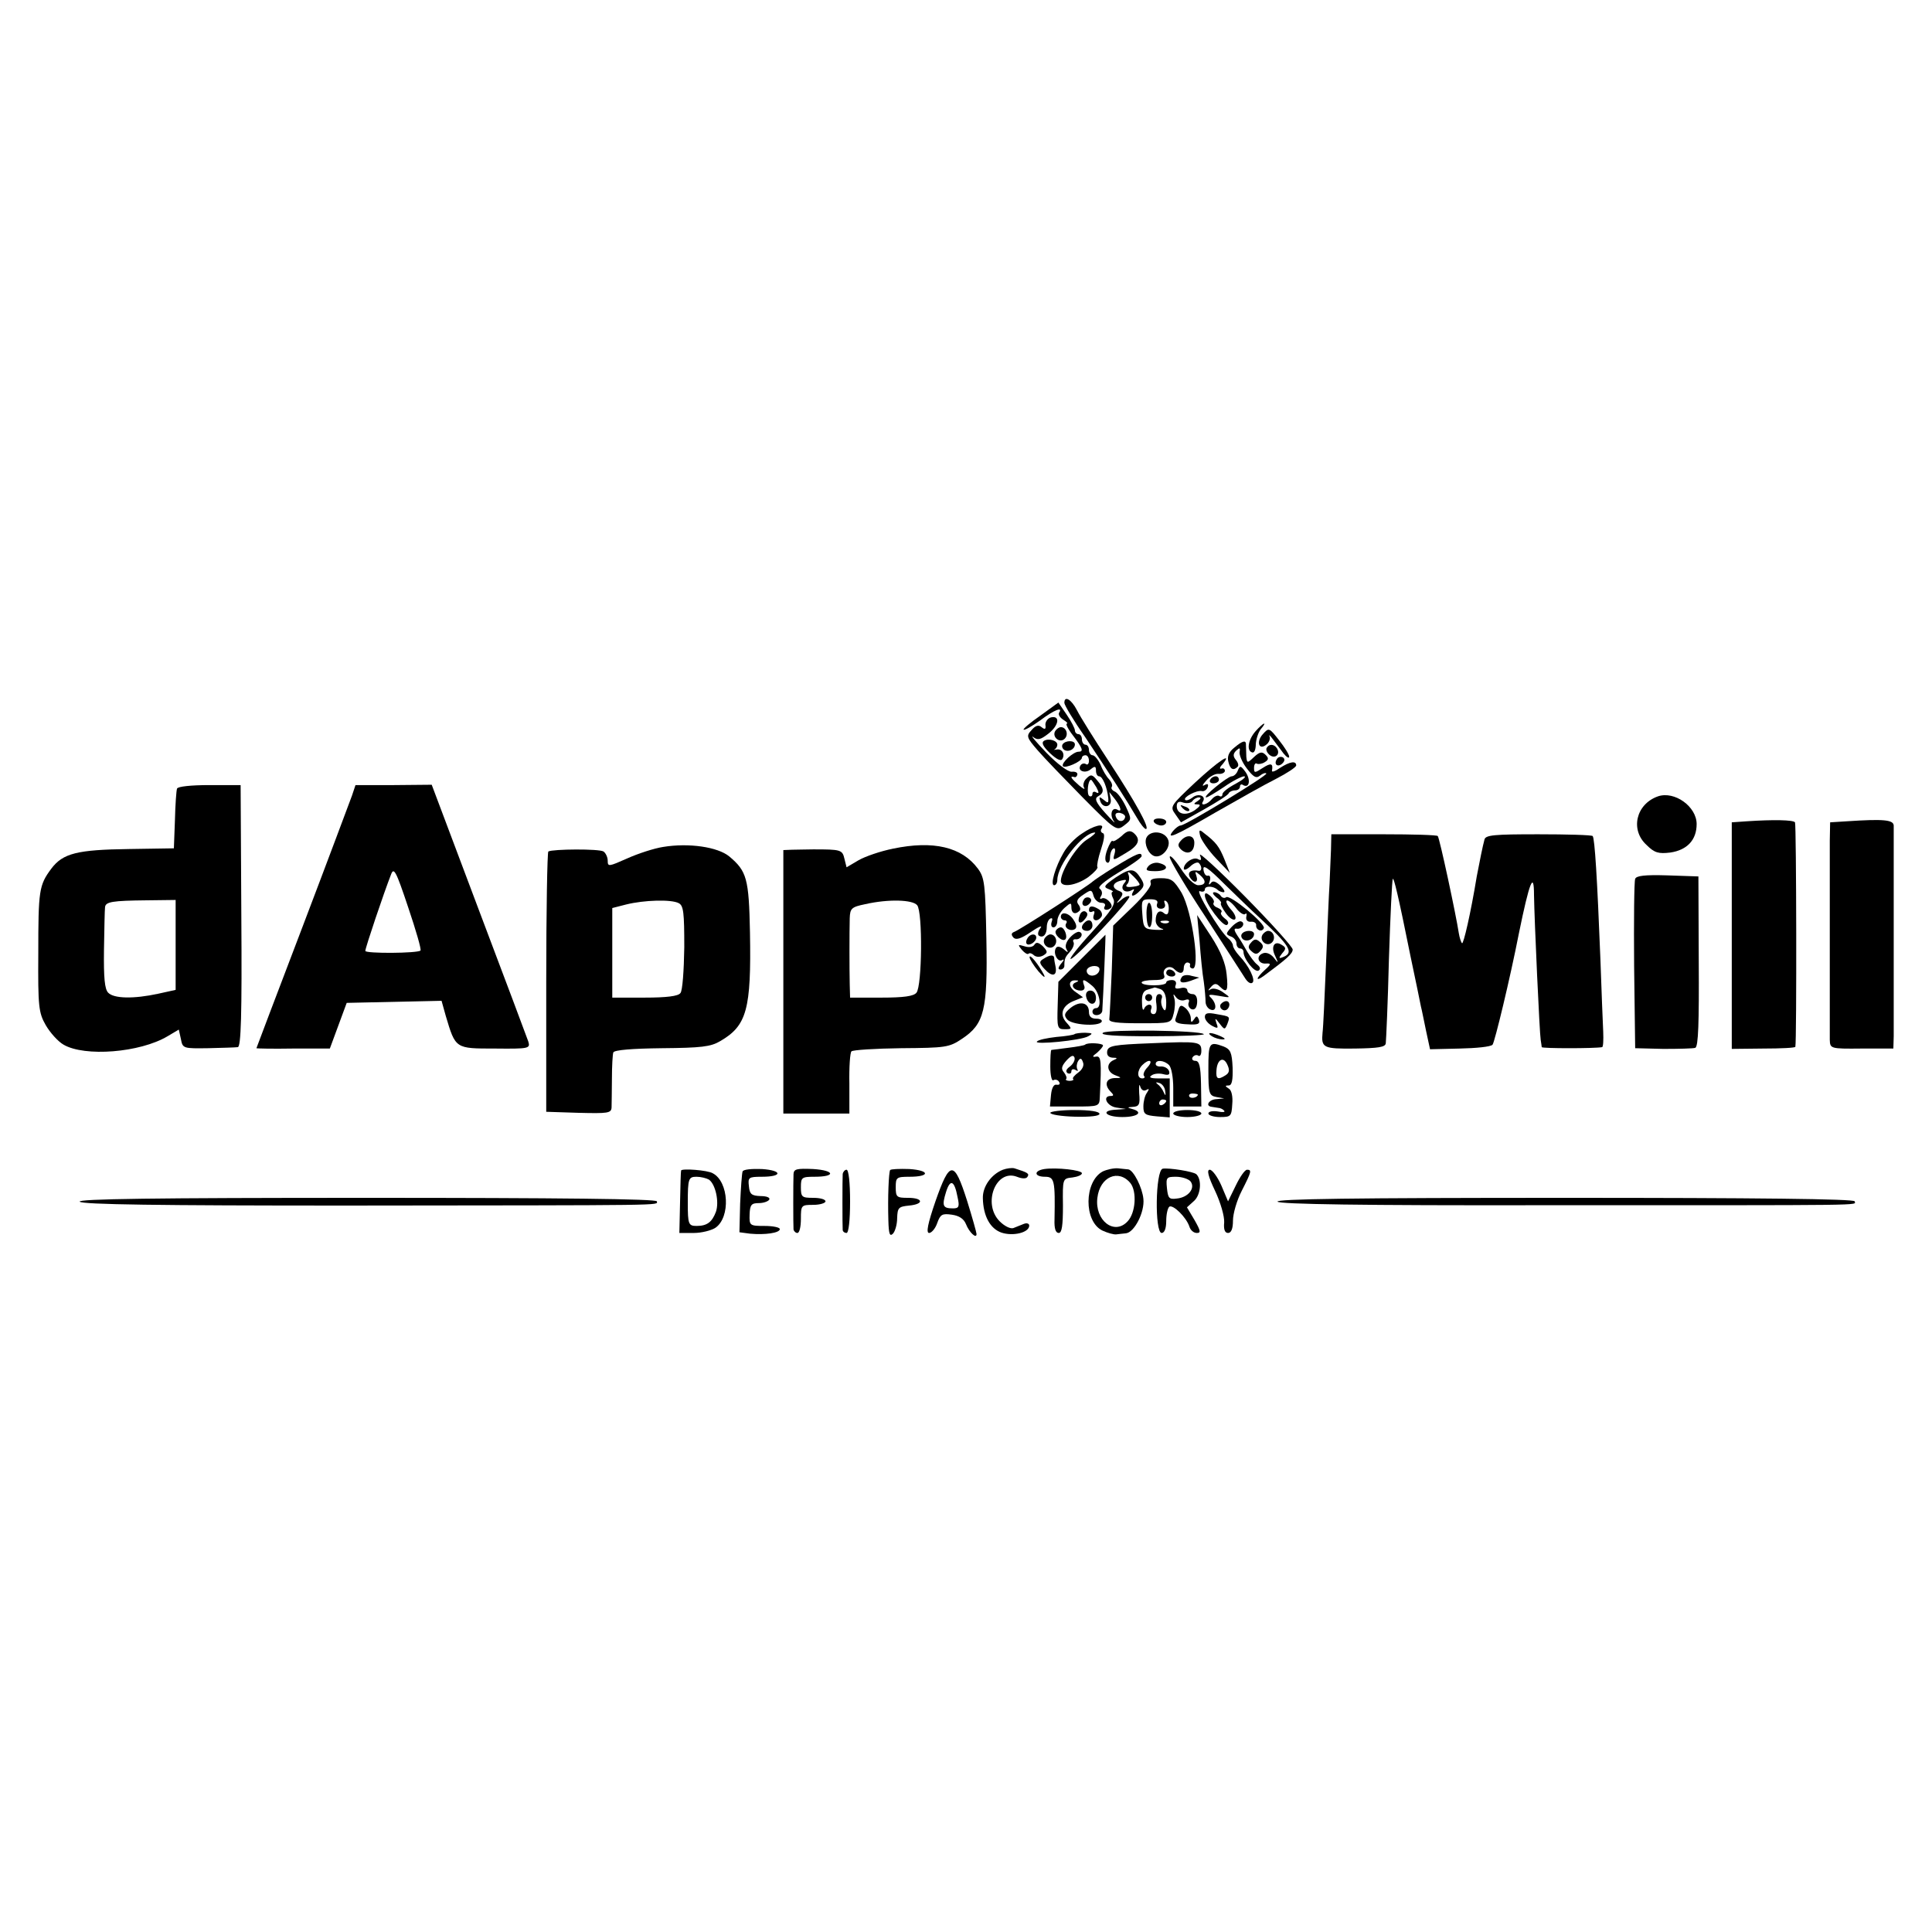 <?xml version="1.0" standalone="no"?>
<!DOCTYPE svg PUBLIC "-//W3C//DTD SVG 20010904//EN"
 "http://www.w3.org/TR/2001/REC-SVG-20010904/DTD/svg10.dtd">
<svg version="1.0" xmlns="http://www.w3.org/2000/svg"
 width="550pt" height="550pt" viewBox="0 0 550 550"
 preserveAspectRatio="xMidYMid meet">
<g transform="translate(0,550) scale(0.1,-0.1)"
fill="#000000" stroke="none">
<path d="M3030 3499 c0 -6 26 -50 59 -97 67 -100 120 -183 147 -229 10 -18 22
-33 26 -33 13 0 -29 76 -107 195 -40 61 -80 125 -89 143 -16 31 -36 43 -36 21z"/>
<path d="M2962 3463 c-29 -20 -50 -38 -48 -40 2 -3 23 9 47 26 41 31 66 40 54
22 -3 -6 3 -14 12 -20 10 -6 14 -11 10 -11 -4 0 3 -15 17 -33 28 -37 32 -47
16 -47 -14 0 -50 -32 -44 -41 5 -8 54 13 54 24 0 4 5 7 10 7 6 0 10 -7 10 -16
0 -8 -4 -13 -9 -9 -5 3 -12 1 -15 -4 -10 -16 14 -24 29 -11 12 10 15 9 15 -4
0 -9 4 -16 9 -16 10 0 23 -32 26 -62 1 -15 -1 -15 -13 -5 -12 10 -14 9 -10 -3
7 -23 34 -18 30 5 l-4 20 16 -20 c17 -22 21 -39 7 -30 -16 9 -23 -15 -10 -33
6 -9 -4 1 -24 23 -28 31 -32 42 -21 48 18 10 18 22 -3 46 -14 17 -18 17 -30 5
-8 -7 -11 -20 -7 -26 4 -7 -2 -4 -14 6 -23 20 -28 28 -14 24 4 -2 8 2 9 7 1 6
-6 9 -16 8 -10 -1 -41 22 -72 54 -30 31 -47 52 -38 45 13 -10 21 -8 43 9 30
23 35 52 9 47 -10 -2 -17 -12 -17 -21 2 -13 -1 -15 -11 -7 -8 7 -17 5 -28 -8
-16 -17 -15 -21 17 -58 18 -21 77 -82 129 -135 93 -94 96 -95 117 -79 22 17
22 17 5 54 -10 21 -24 40 -32 43 -7 3 -11 9 -8 13 3 5 -1 14 -8 22 -7 7 -18
25 -24 41 -7 15 -17 27 -23 27 -5 0 -10 7 -10 15 0 8 -4 15 -10 15 -5 0 -10 7
-10 15 0 8 -4 15 -10 15 -5 0 -10 5 -10 11 0 5 -10 25 -23 44 l-24 35 -51 -37z
m159 -204 c8 -15 8 -19 0 -15 -6 4 -11 2 -11 -4 0 -6 -4 -9 -9 -6 -8 5 -4 46
5 46 2 0 8 -10 15 -21z m82 -85 c-3 -15 -20 -15 -26 0 -4 9 0 13 11 12 9 -2
16 -7 15 -12z"/>
<path d="M3574 3418 c-21 -24 -26 -56 -9 -60 6 -2 10 9 10 24 1 14 7 33 14 42
21 25 7 19 -15 -6z"/>
<path d="M3004 3419 c-10 -17 13 -36 27 -22 12 12 4 33 -11 33 -5 0 -12 -5
-16 -11z"/>
<path d="M3595 3410 c-20 -22 -11 -48 11 -29 7 6 11 16 8 23 -3 6 2 2 10 -9 8
-11 22 -29 30 -40 9 -11 16 -15 16 -9 0 6 -13 27 -29 47 -28 36 -29 36 -46 17z"/>
<path d="M2972 3391 c-8 -5 -3 -16 17 -35 18 -17 31 -24 35 -17 9 14 -1 31
-17 27 -7 -1 -9 -1 -4 1 4 3 7 8 7 13 0 12 -25 19 -38 11z"/>
<path d="M3025 3381 c-3 -5 -1 -12 5 -16 12 -7 30 2 30 16 0 12 -27 12 -35 0z"/>
<path d="M3513 3371 c-15 -12 -20 -25 -16 -40 5 -21 14 -26 26 -14 4 3 2 12
-5 20 -8 10 -8 17 1 26 10 9 12 9 10 -3 -2 -8 7 -30 20 -47 19 -25 27 -30 38
-21 7 6 16 9 18 6 5 -5 -230 -148 -244 -148 -5 0 -14 -7 -21 -15 -22 -27 3
-16 120 52 63 36 141 80 173 96 31 16 57 33 57 38 0 14 -18 11 -46 -7 -14 -10
-24 -13 -23 -8 4 21 -3 23 -26 8 -23 -15 -25 -15 -25 0 0 10 4 15 8 12 4 -2
14 -1 22 4 12 7 12 12 3 21 -10 10 -17 9 -33 -6 -19 -18 -20 -18 -22 1 0 10
-1 25 -1 32 1 16 -8 15 -34 -7z"/>
<path d="M3606 3371 c-3 -5 1 -14 8 -20 16 -13 32 2 21 19 -8 12 -22 13 -29 1z"/>
<path d="M3635 3339 c-10 -15 3 -25 16 -12 7 7 7 13 1 17 -6 3 -14 1 -17 -5z"/>
<path d="M3402 3272 c-70 -66 -72 -68 -56 -90 l16 -23 66 37 c37 21 69 41 70
46 2 4 10 8 18 8 8 0 14 5 14 11 0 5 4 8 9 4 18 -10 22 15 7 37 -14 19 -16 19
-22 5 -3 -9 -11 -17 -18 -17 -12 -1 -85 -60 -72 -60 4 0 27 14 51 30 24 17 50
30 57 30 7 -1 -4 -10 -24 -21 -21 -11 -38 -24 -38 -30 0 -6 -4 -8 -9 -5 -5 3
-14 -1 -21 -9 -13 -16 -35 -21 -25 -6 9 16 -15 24 -31 10 -8 -6 -17 -9 -20 -6
-7 7 32 28 47 25 6 -2 14 3 17 11 3 9 0 11 -9 6 -8 -5 -6 1 5 13 10 12 26 20
35 19 9 -1 17 3 18 8 0 6 -4 9 -10 7 -6 -2 -5 4 3 12 31 38 -11 10 -78 -52z
m8 -52 c-13 -8 -13 -10 0 -10 9 0 7 -5 -8 -16 -26 -18 -52 -12 -52 11 0 12 6
15 19 10 11 -3 22 -1 26 5 3 5 12 10 18 10 7 0 6 -4 -3 -10z"/>
<path d="M3367 3199 c7 -7 15 -10 18 -7 3 3 -2 9 -12 12 -14 6 -15 5 -6 -5z"/>
<path d="M3445 3280 c-3 -5 1 -10 9 -10 9 0 16 5 16 10 0 6 -4 10 -9 10 -6 0
-13 -4 -16 -10z"/>
<path d="M504 3255 c-2 -5 -5 -46 -6 -90 l-3 -80 -128 -2 c-147 -2 -188 -12
-221 -56 -35 -47 -37 -62 -37 -242 -1 -150 1 -168 21 -203 12 -21 35 -47 51
-56 60 -35 217 -23 296 24 l32 19 6 -27 c5 -27 7 -27 78 -26 39 1 77 2 84 3 9
1 12 90 10 373 l-2 373 -89 0 c-52 0 -90 -4 -92 -10z m-4 -445 l0 -128 -50
-11 c-69 -15 -126 -14 -142 3 -10 10 -13 42 -12 122 1 60 2 114 3 121 1 16 21
19 119 20 l82 1 0 -128z"/>
<path d="M1002 3235 c-6 -16 -69 -185 -141 -374 -72 -189 -131 -344 -131 -345
0 -1 47 -2 105 -1 l104 0 24 65 24 65 135 3 135 3 12 -43 c28 -94 27 -93 140
-93 97 -1 101 0 95 20 -4 11 -67 180 -141 375 l-134 356 -109 -1 -108 0 -10
-30z m195 -441 c-8 -8 -157 -9 -157 -1 0 9 53 166 73 217 8 22 14 12 49 -93
22 -65 38 -120 35 -123z"/>
<path d="M4720 3233 c-63 -22 -80 -96 -32 -139 22 -22 34 -25 67 -21 48 7 75
36 75 81 0 50 -63 95 -110 79z"/>
<path d="M3285 3160 c3 -5 13 -10 21 -10 8 0 14 5 14 10 0 6 -9 10 -21 10 -11
0 -17 -4 -14 -10z"/>
<path d="M4973 3162 l-43 -3 0 -322 0 -323 90 1 c50 0 91 2 91 5 4 17 3 633
-1 639 -5 7 -62 8 -137 3z"/>
<path d="M5258 3162 l-48 -3 -1 -52 c0 -62 0 -531 0 -567 1 -25 1 -26 91 -25
l90 0 1 35 c0 41 0 578 0 600 -1 16 -28 19 -133 12z"/>
<path d="M3080 3127 c-19 -12 -42 -36 -52 -54 -24 -41 -39 -93 -27 -93 5 0 9
7 9 15 0 43 73 135 107 135 4 0 -6 -10 -24 -21 -29 -19 -73 -89 -73 -117 0
-20 44 -13 78 11 17 13 29 26 26 29 -2 3 2 25 10 49 9 27 12 45 6 47 -6 2 -8
8 -4 13 10 17 -23 9 -56 -14z"/>
<path d="M3193 3120 c-12 -10 -23 -17 -26 -14 -2 3 -9 -9 -15 -25 -7 -19 -7
-33 -1 -36 5 -4 9 3 9 14 0 11 4 22 9 25 5 4 7 -3 4 -14 -6 -21 -5 -21 31 1
38 22 45 39 23 58 -10 8 -19 6 -34 -9z"/>
<path d="M3417 3119 c4 -12 24 -41 45 -63 l39 -41 -15 38 c-15 37 -24 49 -58
75 -14 12 -16 10 -11 -9z"/>
<path d="M3263 3114 c-6 -17 6 -45 23 -51 21 -7 47 23 40 45 -9 27 -53 30 -63
6z"/>
<path d="M3789 3080 c-1 -25 -3 -67 -4 -95 -2 -27 -6 -129 -10 -225 -4 -96 -8
-186 -10 -200 -4 -43 2 -46 92 -45 67 1 87 4 88 15 1 8 6 116 9 240 4 124 9
226 11 228 3 4 15 -44 51 -223 14 -66 27 -129 29 -140 3 -11 9 -43 15 -71 l11
-51 84 2 c47 1 89 5 94 11 6 7 50 189 75 317 30 147 43 179 43 109 1 -71 16
-397 19 -412 1 -8 3 -18 3 -21 1 -4 150 -4 172 0 3 1 4 20 3 44 -1 23 -5 116
-8 207 -9 228 -16 343 -22 350 -3 3 -73 5 -155 5 -125 0 -150 -2 -153 -15 -5
-18 -14 -63 -22 -105 -17 -104 -38 -195 -42 -190 -3 3 -7 16 -9 28 -8 53 -55
272 -60 277 -2 3 -72 5 -154 5 l-149 0 -1 -45z"/>
<path d="M3361 3106 c-9 -10 -8 -16 3 -26 19 -15 36 -5 36 21 0 22 -22 25 -39
5z"/>
<path d="M1888 3089 c-26 -4 -72 -19 -103 -33 -52 -23 -55 -24 -55 -6 0 10 -6
22 -12 26 -12 8 -145 7 -157 0 -3 -2 -6 -170 -6 -373 l0 -368 93 -3 c82 -2 92
-1 93 15 0 10 1 47 1 82 0 36 2 70 4 75 3 7 54 11 138 12 112 1 139 4 166 20
76 44 89 90 85 310 -3 153 -9 174 -59 216 -33 27 -115 39 -188 27z m44 -160
c14 -7 16 -27 16 -126 -1 -65 -5 -124 -11 -130 -6 -9 -40 -13 -102 -13 l-92 0
0 128 0 127 39 10 c52 13 129 15 150 4z"/>
<path d="M2542 3084 c-35 -7 -79 -22 -98 -33 l-34 -20 -6 24 c-6 26 -10 27
-89 27 -19 0 -46 -1 -60 -1 l-25 -1 0 -375 0 -375 94 0 94 0 0 85 c-1 47 2 89
6 92 4 4 67 8 141 9 127 1 137 2 174 27 63 42 73 81 69 285 -3 155 -5 173 -24
199 -46 62 -127 81 -242 57z m69 -161 c16 -19 14 -230 -2 -249 -8 -10 -36 -14
-100 -14 l-89 0 -1 38 c-1 45 -1 146 0 188 1 28 5 32 44 40 66 15 135 13 148
-3z"/>
<path d="M3416 3066 c5 -14 4 -17 -5 -12 -13 8 -41 -10 -41 -27 0 -5 8 -3 18
6 10 10 22 14 25 10 9 -9 9 -23 0 -22 -22 4 -32 -3 -27 -16 4 -8 11 -15 16
-15 6 0 7 7 4 16 -5 14 -4 15 9 4 20 -17 19 -30 -4 -30 -11 0 -31 19 -50 48
-17 26 -31 40 -31 32 0 -8 46 -86 103 -172 56 -87 107 -165 113 -175 7 -10 15
-15 20 -10 8 8 -10 47 -38 76 -10 11 -18 24 -18 29 0 5 -6 15 -14 21 -24 20
-96 140 -80 134 8 -3 14 -1 14 5 0 11 25 10 36 -1 4 -4 12 -7 17 -7 6 0 2 8
-9 19 -13 12 -22 15 -27 7 -6 -7 -7 -4 -3 6 3 10 1 17 -6 15 -6 -1 -11 7 -12
18 -2 15 14 4 58 -40 34 -33 79 -77 101 -97 86 -79 99 -100 69 -112 -14 -6
-15 -4 -4 10 12 13 11 17 -1 24 -21 14 -32 -5 -19 -31 10 -22 10 -23 -4 -5 -9
11 -22 16 -31 12 -21 -8 -13 -31 9 -29 15 1 15 -2 -3 -18 -26 -24 -28 -35 -3
-17 65 48 82 63 82 75 0 7 -61 75 -136 151 -74 75 -132 128 -128 118z"/>
<path d="M3175 3033 c-33 -20 -62 -40 -65 -43 -8 -9 -208 -138 -223 -143 -8
-3 -9 -8 -2 -16 8 -8 22 -3 50 16 22 15 34 20 27 11 -7 -9 -9 -19 -4 -22 12
-7 22 4 22 25 0 10 4 21 10 24 6 3 7 -1 4 -9 -3 -9 -1 -16 5 -16 6 0 11 8 11
18 0 11 9 27 20 37 18 16 20 16 20 2 0 -17 11 -22 23 -10 4 3 2 12 -3 18 -7 9
-3 17 14 28 22 15 24 15 29 -3 3 -11 13 -20 22 -20 9 0 13 -4 10 -10 -7 -11 8
-14 18 -4 8 9 -16 33 -27 26 -5 -3 -6 1 -1 8 4 7 2 15 -4 20 -8 4 12 21 53 46
36 21 66 42 66 47 0 13 -14 7 -75 -30z"/>
<path d="M3269 3034 c-9 -11 -6 -14 20 -14 34 0 42 15 11 23 -10 3 -24 -1 -31
-9z"/>
<path d="M3176 3002 c-33 -23 -36 -27 -20 -33 11 -4 15 -8 11 -8 -4 -1 -3 -9
2 -19 8 -15 -3 -32 -60 -95 -39 -42 -66 -77 -61 -77 12 0 174 172 167 178 -2
3 -13 -1 -22 -9 -16 -13 -17 -12 -5 2 10 14 10 18 -3 23 -21 8 -19 23 6 29 16
4 18 3 9 -8 -13 -16 3 -30 22 -19 7 4 8 3 4 -4 -10 -17 3 -15 20 3 12 12 12
18 2 34 -19 30 -29 31 -72 3z m68 -21 c-3 -3 -13 -5 -25 -6 -12 -1 -16 2 -10
8 5 5 7 17 4 26 -5 12 -1 11 14 -4 11 -11 19 -22 17 -24z"/>
<path d="M4655 2998 c-3 -8 -4 -119 -3 -248 l3 -234 80 -2 c44 0 85 1 91 3 9
3 11 73 10 246 l-1 242 -88 3 c-65 2 -89 -1 -92 -10z"/>
<path d="M3276 2986 c3 -8 -19 -36 -51 -67 l-56 -54 -4 -127 c-3 -70 -6 -132
-7 -139 -2 -9 21 -12 87 -12 89 0 89 0 96 27 4 15 5 35 2 44 -4 14 -3 14 5 3
6 -8 17 -11 25 -8 11 4 14 1 11 -7 -3 -7 1 -16 8 -19 9 -3 15 4 16 19 1 15 -4
24 -13 24 -8 0 -15 5 -15 11 0 6 -9 9 -19 6 -14 -3 -18 -1 -14 9 3 8 -1 14
-11 14 -9 0 -16 -3 -16 -7 0 -5 -16 -8 -35 -8 -19 0 -35 3 -35 8 0 4 16 7 35
7 25 0 33 4 29 14 -7 18 15 31 29 17 15 -15 27 -14 27 4 0 8 5 15 10 15 5 0 9
-3 8 -7 -2 -5 1 -9 6 -10 24 -7 0 161 -30 215 -22 36 -29 42 -59 42 -25 0 -33
-4 -29 -14z m18 -59 c-3 -8 2 -14 11 -14 9 0 14 6 11 14 -3 8 -2 11 3 8 6 -3
9 -14 8 -25 -1 -13 -5 -16 -13 -10 -13 12 -24 3 -24 -21 0 -10 8 -20 18 -23 9
-2 1 -4 -18 -3 -33 2 -35 4 -38 45 -3 39 -2 42 22 42 17 0 24 -4 20 -13z m33
-53 c-3 -3 -12 -4 -19 -1 -8 3 -5 6 6 6 11 1 17 -2 13 -5z m-23 -190 c10 -4
16 -18 16 -38 0 -22 -3 -27 -9 -17 -5 8 -7 20 -4 28 3 7 0 13 -7 13 -8 0 -11
-10 -8 -28 2 -18 0 -29 -8 -29 -7 0 -10 6 -7 14 3 7 1 13 -5 13 -6 0 -13 -6
-15 -12 -3 -7 -6 1 -6 19 -1 22 4 33 17 36 9 3 18 5 19 6 1 0 8 -2 17 -5z"/>
<path d="M3264 2895 c1 -46 16 -46 16 0 0 19 -4 35 -9 35 -4 0 -8 -16 -7 -35z"/>
<path d="M3260 2660 c0 -5 5 -10 10 -10 6 0 10 5 10 10 0 6 -4 10 -10 10 -5 0
-10 -4 -10 -10z"/>
<path d="M3430 2951 c0 -21 52 -91 63 -84 6 4 4 11 -6 18 -9 7 -14 15 -10 18
3 4 -2 9 -11 13 -9 3 -14 10 -11 14 3 4 -2 13 -10 20 -11 9 -15 9 -15 1z"/>
<path d="M3462 2946 c10 -7 16 -15 14 -17 -3 -2 4 -15 14 -29 10 -14 22 -21
26 -17 4 4 -1 16 -11 27 -10 11 -16 23 -13 26 3 3 15 -6 26 -20 10 -14 23 -22
27 -18 3 4 5 0 3 -8 -2 -9 4 -15 13 -14 9 1 16 -4 15 -10 -1 -14 17 -21 22 -8
4 13 -95 95 -107 88 -5 -4 -12 -2 -16 4 -3 5 -12 10 -18 10 -7 0 -4 -6 5 -14z"/>
<path d="M3085 2939 c-10 -15 3 -25 16 -12 7 7 7 13 1 17 -6 3 -14 1 -17 -5z"/>
<path d="M3100 2909 c0 -5 4 -7 10 -4 6 3 7 -1 4 -9 -7 -18 11 -22 22 -5 3 6
0 15 -7 20 -19 12 -29 11 -29 -2z"/>
<path d="M3074 2895 c-9 -22 1 -29 15 -11 8 10 9 16 1 21 -5 3 -13 -1 -16 -10z"/>
<path d="M3020 2890 c0 -5 5 -10 11 -10 5 0 8 -4 4 -9 -7 -12 12 -24 25 -16 6
4 5 13 -3 25 -12 21 -37 27 -37 10z"/>
<path d="M3415 2820 c3 -41 8 -93 12 -115 3 -22 5 -48 5 -57 0 -9 6 -19 14
-22 17 -7 19 15 2 33 -11 10 -6 11 22 6 34 -6 35 -6 12 10 -12 9 -28 13 -35 9
-9 -6 -9 -4 1 7 9 10 15 10 24 1 21 -21 25 -13 20 34 -3 32 -17 66 -44 108
l-40 61 7 -75z"/>
<path d="M3087 2873 c-12 -11 -8 -23 8 -23 8 0 15 7 15 15 0 16 -12 20 -23 8z"/>
<path d="M3505 2860 c-16 -18 -16 -20 -1 -26 9 -3 16 -12 16 -20 0 -8 5 -14
10 -14 6 0 10 -5 10 -10 0 -20 32 -60 43 -53 6 4 5 10 -4 17 -8 6 -20 23 -28
36 -8 14 -20 35 -28 46 -11 17 -11 22 -1 20 15 -1 24 17 11 21 -5 2 -18 -6
-28 -17z"/>
<path d="M3006 2851 c-7 -10 18 -34 27 -25 7 8 -3 34 -13 34 -5 0 -11 -4 -14
-9z"/>
<path d="M3046 2831 c-11 -12 -15 -25 -10 -33 6 -11 5 -11 -8 0 -10 8 -19 9
-22 3 -9 -14 5 -42 18 -34 6 4 5 -1 -3 -10 -9 -11 -10 -17 -2 -17 6 0 11 5 11
10 0 21 2 25 17 42 8 9 12 21 9 26 -3 5 0 9 7 8 14 -1 23 17 10 21 -5 2 -17
-5 -27 -16z"/>
<path d="M3535 2841 c-3 -5 -1 -12 5 -16 12 -7 30 2 30 16 0 12 -27 12 -35 0z"/>
<path d="M3594 2839 c-10 -17 13 -36 27 -22 12 12 4 33 -11 33 -5 0 -12 -5
-16 -11z"/>
<path d="M2925 2829 c-4 -6 -5 -13 -2 -16 7 -7 27 6 27 18 0 12 -17 12 -25 -2z"/>
<path d="M2974 2829 c-10 -17 13 -36 27 -22 12 12 4 33 -11 33 -5 0 -12 -5
-16 -11z"/>
<path d="M3079 2771 l-66 -66 -2 -67 c-2 -64 -1 -68 20 -68 21 0 21 1 5 19
-21 23 -12 49 22 62 l25 10 -21 15 c-22 15 -21 35 1 33 9 0 8 -2 -1 -6 -16 -6
-6 -23 15 -23 9 0 13 6 9 15 -7 20 -1 19 24 -2 21 -18 28 -63 10 -63 -5 0 -10
-4 -10 -10 0 -15 27 -12 28 3 3 44 10 217 9 216 -1 -1 -32 -32 -68 -68z m51
-30 c0 -14 -18 -23 -30 -16 -6 4 -8 11 -5 16 8 12 35 12 35 0z"/>
<path d="M3561 2816 c-9 -10 -8 -16 3 -25 10 -9 16 -8 25 3 9 10 8 16 -3 25
-10 9 -16 8 -25 -3z"/>
<path d="M2945 2811 c-4 -7 -16 -9 -28 -5 -20 6 -20 5 -8 -10 8 -9 16 -14 19
-11 3 3 10 1 16 -5 7 -5 17 -5 26 0 13 8 13 11 -1 26 -12 11 -19 13 -24 5z"/>
<path d="M2931 2775 c0 -5 11 -23 25 -40 14 -16 21 -21 16 -10 -16 30 -41 61
-41 50z"/>
<path d="M2970 2770 c-12 -7 -12 -12 4 -29 21 -23 36 -20 31 7 -2 9 -4 20 -4
25 -1 10 -13 9 -31 -3z"/>
<path d="M3320 2730 c0 -5 7 -10 16 -10 8 0 12 5 9 10 -3 6 -10 10 -16 10 -5
0 -9 -4 -9 -10z"/>
<path d="M3364 2718 c-10 -15 1 -19 26 -10 l24 9 -22 5 c-12 4 -25 2 -28 -4z"/>
<path d="M3092 2663 c5 -25 28 -28 28 -4 0 12 -6 21 -16 21 -9 0 -14 -7 -12
-17z"/>
<path d="M3048 2631 c-18 -15 -20 -21 -10 -33 13 -16 89 -21 98 -7 3 5 -4 9
-15 9 -14 0 -21 6 -21 19 0 27 -25 33 -52 12z"/>
<path d="M3475 2641 c-6 -11 9 -23 19 -14 9 9 7 23 -3 23 -6 0 -12 -4 -16 -9z"/>
<path d="M3355 2626 c-3 -9 -7 -22 -9 -28 -2 -9 9 -13 35 -14 29 -2 36 1 32
13 -5 12 -7 12 -14 1 -7 -10 -9 -9 -9 3 0 9 -7 22 -15 29 -12 10 -16 9 -20 -4z"/>
<path d="M3430 2605 c0 -8 9 -19 20 -25 17 -9 19 -8 13 7 -5 16 -4 16 9 -1 14
-18 15 -18 22 -1 8 22 9 21 -31 28 -25 5 -33 3 -33 -8z"/>
<path d="M3140 2560 c-10 -7 35 -10 139 -10 85 0 152 3 148 6 -10 11 -271 14
-287 4z"/>
<path d="M3059 2556 c-2 -2 -25 -6 -52 -8 -26 -3 -51 -8 -55 -13 -10 -10 126
3 146 15 14 8 13 9 -9 10 -14 0 -28 -2 -30 -4z"/>
<path d="M3450 2550 c8 -5 22 -9 30 -9 10 0 8 3 -5 9 -27 12 -43 12 -25 0z"/>
<path d="M3275 2530 c-104 -4 -120 -7 -123 -22 -2 -12 4 -18 15 -19 15 0 15
-2 3 -7 -22 -10 -19 -34 5 -43 19 -7 19 -8 -2 -8 -25 -1 -30 -20 -11 -39 9 -9
9 -12 0 -12 -25 0 -11 -29 16 -33 l27 -4 -27 -2 c-47 -2 -31 -21 17 -21 44 0
61 14 28 23 -15 4 -14 5 2 6 18 1 21 7 18 39 -1 20 0 29 3 19 3 -10 10 -14 17
-10 9 5 9 3 2 -8 -6 -8 -10 -25 -10 -39 0 -22 5 -25 38 -28 l37 -3 0 55 0 56
-32 0 c-23 0 -29 3 -19 9 7 5 22 6 33 3 15 -4 19 -1 16 9 -3 8 -13 13 -22 13
-9 -1 -16 2 -16 7 0 13 24 11 38 -3 7 -7 12 -36 12 -65 l0 -53 40 0 40 0 -1
65 c-1 50 -5 65 -16 65 -8 0 -11 5 -8 10 4 6 11 8 16 5 5 -4 9 3 9 13 0 27 -7
28 -145 22z m-8 -68 c-10 -10 -14 -22 -10 -25 3 -4 1 -7 -5 -7 -16 0 -15 23 0
38 19 19 33 14 15 -6z m50 -68 c2 -13 1 -15 -4 -4 -3 8 -11 19 -17 23 -7 6 -6
7 4 4 8 -2 16 -12 17 -23z m93 -10 c0 -8 -19 -13 -24 -6 -3 5 1 9 9 9 8 0 15
-2 15 -3z m-90 -18 c0 -3 -4 -8 -10 -11 -5 -3 -10 -1 -10 4 0 6 5 11 10 11 6
0 10 -2 10 -4z"/>
<path d="M3089 2526 c-2 -2 -24 -6 -49 -9 -25 -3 -46 -6 -47 -6 -2 -1 -3 -22
-3 -47 0 -25 4 -43 9 -39 5 3 13 1 16 -5 4 -6 1 -9 -7 -8 -8 2 -14 -9 -16 -29
l-3 -33 70 0 c70 0 71 0 72 28 5 101 4 117 -11 114 -11 -2 -11 1 3 11 9 8 17
17 17 21 0 6 -44 9 -51 2z m-43 -62 c-11 -8 -13 -14 -7 -19 6 -3 11 -1 11 5 0
6 5 8 12 4 6 -4 8 -3 5 2 -3 6 -2 16 2 23 6 10 10 9 14 -3 4 -9 -2 -21 -13
-29 -11 -8 -18 -16 -15 -19 3 -2 -2 -5 -10 -5 -8 0 -13 3 -10 5 3 3 0 11 -6
19 -9 10 -7 18 7 34 13 14 20 17 23 8 2 -7 -4 -18 -13 -25z"/>
<path d="M3440 2456 c0 -69 2 -75 23 -79 l22 -4 -22 -2 c-22 -1 -33 -20 -13
-22 6 -1 14 -2 19 -3 5 0 13 -4 16 -8 4 -4 -4 -5 -19 -2 -14 2 -26 0 -26 -6 0
-5 15 -10 33 -10 31 0 33 2 35 37 2 21 -2 40 -10 44 -11 7 -11 9 0 9 9 0 12
15 11 51 -2 43 -6 52 -26 60 -41 15 -43 11 -43 -65z m49 -17 c-22 -14 -28 -11
-26 14 2 31 20 41 31 16 7 -15 6 -23 -5 -30z"/>
<path d="M2990 2332 c0 -5 32 -10 70 -11 44 -1 70 2 70 8 0 7 -28 11 -70 11
-38 0 -70 -4 -70 -8z"/>
<path d="M3340 2330 c0 -5 18 -10 40 -10 22 0 40 5 40 10 0 6 -18 10 -40 10
-22 0 -40 -4 -40 -10z"/>
<path d="M2114 2165 c-2 -5 -5 -47 -7 -92 l-2 -81 30 -4 c43 -4 85 2 85 13 0
5 -20 9 -43 9 -43 0 -44 1 -43 33 1 27 5 32 26 32 14 0 27 5 30 10 3 6 -8 10
-25 10 -25 1 -31 5 -33 28 -3 25 -1 27 37 27 59 0 59 18 0 22 -29 1 -53 -1
-55 -7z"/>
<path d="M2259 2158 c-1 -23 -1 -145 0 -158 1 -5 6 -10 11 -10 6 0 10 18 10
40 0 39 1 40 35 40 19 0 35 5 35 10 0 6 -16 10 -35 10 -32 0 -35 2 -35 30 0
28 2 30 39 30 61 0 58 18 -4 22 -47 2 -55 0 -56 -14z"/>
<path d="M2534 2169 c-4 -7 -7 -78 -5 -143 1 -39 4 -47 13 -38 6 6 12 26 12
44 1 30 4 33 34 36 43 4 41 22 -3 22 -32 0 -35 2 -35 30 0 28 2 30 39 30 59 0
59 18 0 22 -28 1 -53 0 -55 -3z"/>
<path d="M2855 2170 c-33 -13 -58 -48 -57 -81 1 -51 21 -87 53 -98 33 -11 79
0 79 20 0 6 -7 8 -15 5 -8 -3 -22 -9 -30 -12 -8 -3 -25 5 -39 19 -50 50 -11
150 49 127 15 -6 27 -6 30 0 6 9 1 12 -37 24 -7 2 -22 0 -33 -4z"/>
<path d="M2973 2172 c-31 -5 -29 -22 2 -22 27 0 29 -11 27 -122 -1 -25 3 -38
12 -38 9 0 12 21 12 78 -1 77 -1 77 27 80 15 2 27 7 27 12 0 9 -72 17 -107 12z"/>
<path d="M3139 2165 c-53 -29 -54 -142 -1 -168 15 -7 33 -12 40 -11 6 1 19 2
27 3 24 2 54 60 50 98 -3 32 -28 82 -43 84 -4 0 -17 2 -29 3 -12 1 -31 -3 -44
-9z m79 -33 c19 -24 15 -85 -8 -109 -38 -41 -94 3 -86 67 7 60 60 83 94 42z"/>
<path d="M3310 2173 c-21 -5 -23 -183 -3 -183 8 0 13 13 13 34 0 19 4 37 9 41
11 6 48 -30 57 -57 3 -10 12 -18 21 -18 12 0 11 6 -6 36 l-22 37 21 19 c18 17
22 59 6 75 -8 8 -79 19 -96 16z m79 -36 c15 -19 -6 -46 -39 -49 -22 -3 -25 1
-28 30 -3 30 -1 32 26 32 16 0 35 -6 41 -13z"/>
<path d="M1939 2168 c-1 -2 -2 -42 -3 -90 l-2 -88 41 0 c22 0 50 7 62 15 43
30 38 131 -8 155 -15 9 -87 14 -90 8z m79 -26 c19 -13 30 -64 20 -92 -11 -29
-25 -40 -55 -40 -23 0 -25 5 -25 65 0 70 2 75 25 75 12 0 28 -4 35 -8z"/>
<path d="M2399 2158 c-1 -14 -1 -149 0 -160 1 -5 6 -8 11 -8 6 0 10 37 10 90
0 53 -4 90 -10 90 -5 0 -10 -6 -11 -12z"/>
<path d="M2663 2080 c-22 -64 -27 -90 -18 -90 7 0 18 13 23 28 9 25 14 28 42
24 21 -3 34 -12 40 -27 9 -23 30 -43 30 -28 0 4 -12 47 -27 95 -37 116 -49
115 -90 -2z m63 12 c6 -27 4 -32 -13 -32 -29 0 -32 7 -20 46 12 39 24 34 33
-14z"/>
<path d="M3459 2110 c16 -34 27 -73 26 -90 -2 -20 2 -30 11 -30 9 0 14 12 14
35 0 20 11 58 25 85 28 55 29 60 15 60 -6 0 -20 -20 -32 -45 l-22 -45 -19 45
c-11 25 -26 45 -33 45 -9 0 -5 -18 15 -60z"/>
<path d="M227 2079 c8 -8 225 -11 755 -11 937 1 888 0 888 12 0 7 -282 10
-827 10 -603 0 -824 -3 -816 -11z"/>
<path d="M3637 2079 c7 -7 236 -11 764 -10 943 0 879 -1 879 11 0 7 -282 10
-827 10 -594 0 -824 -3 -816 -11z"/>
</g>
</svg>

